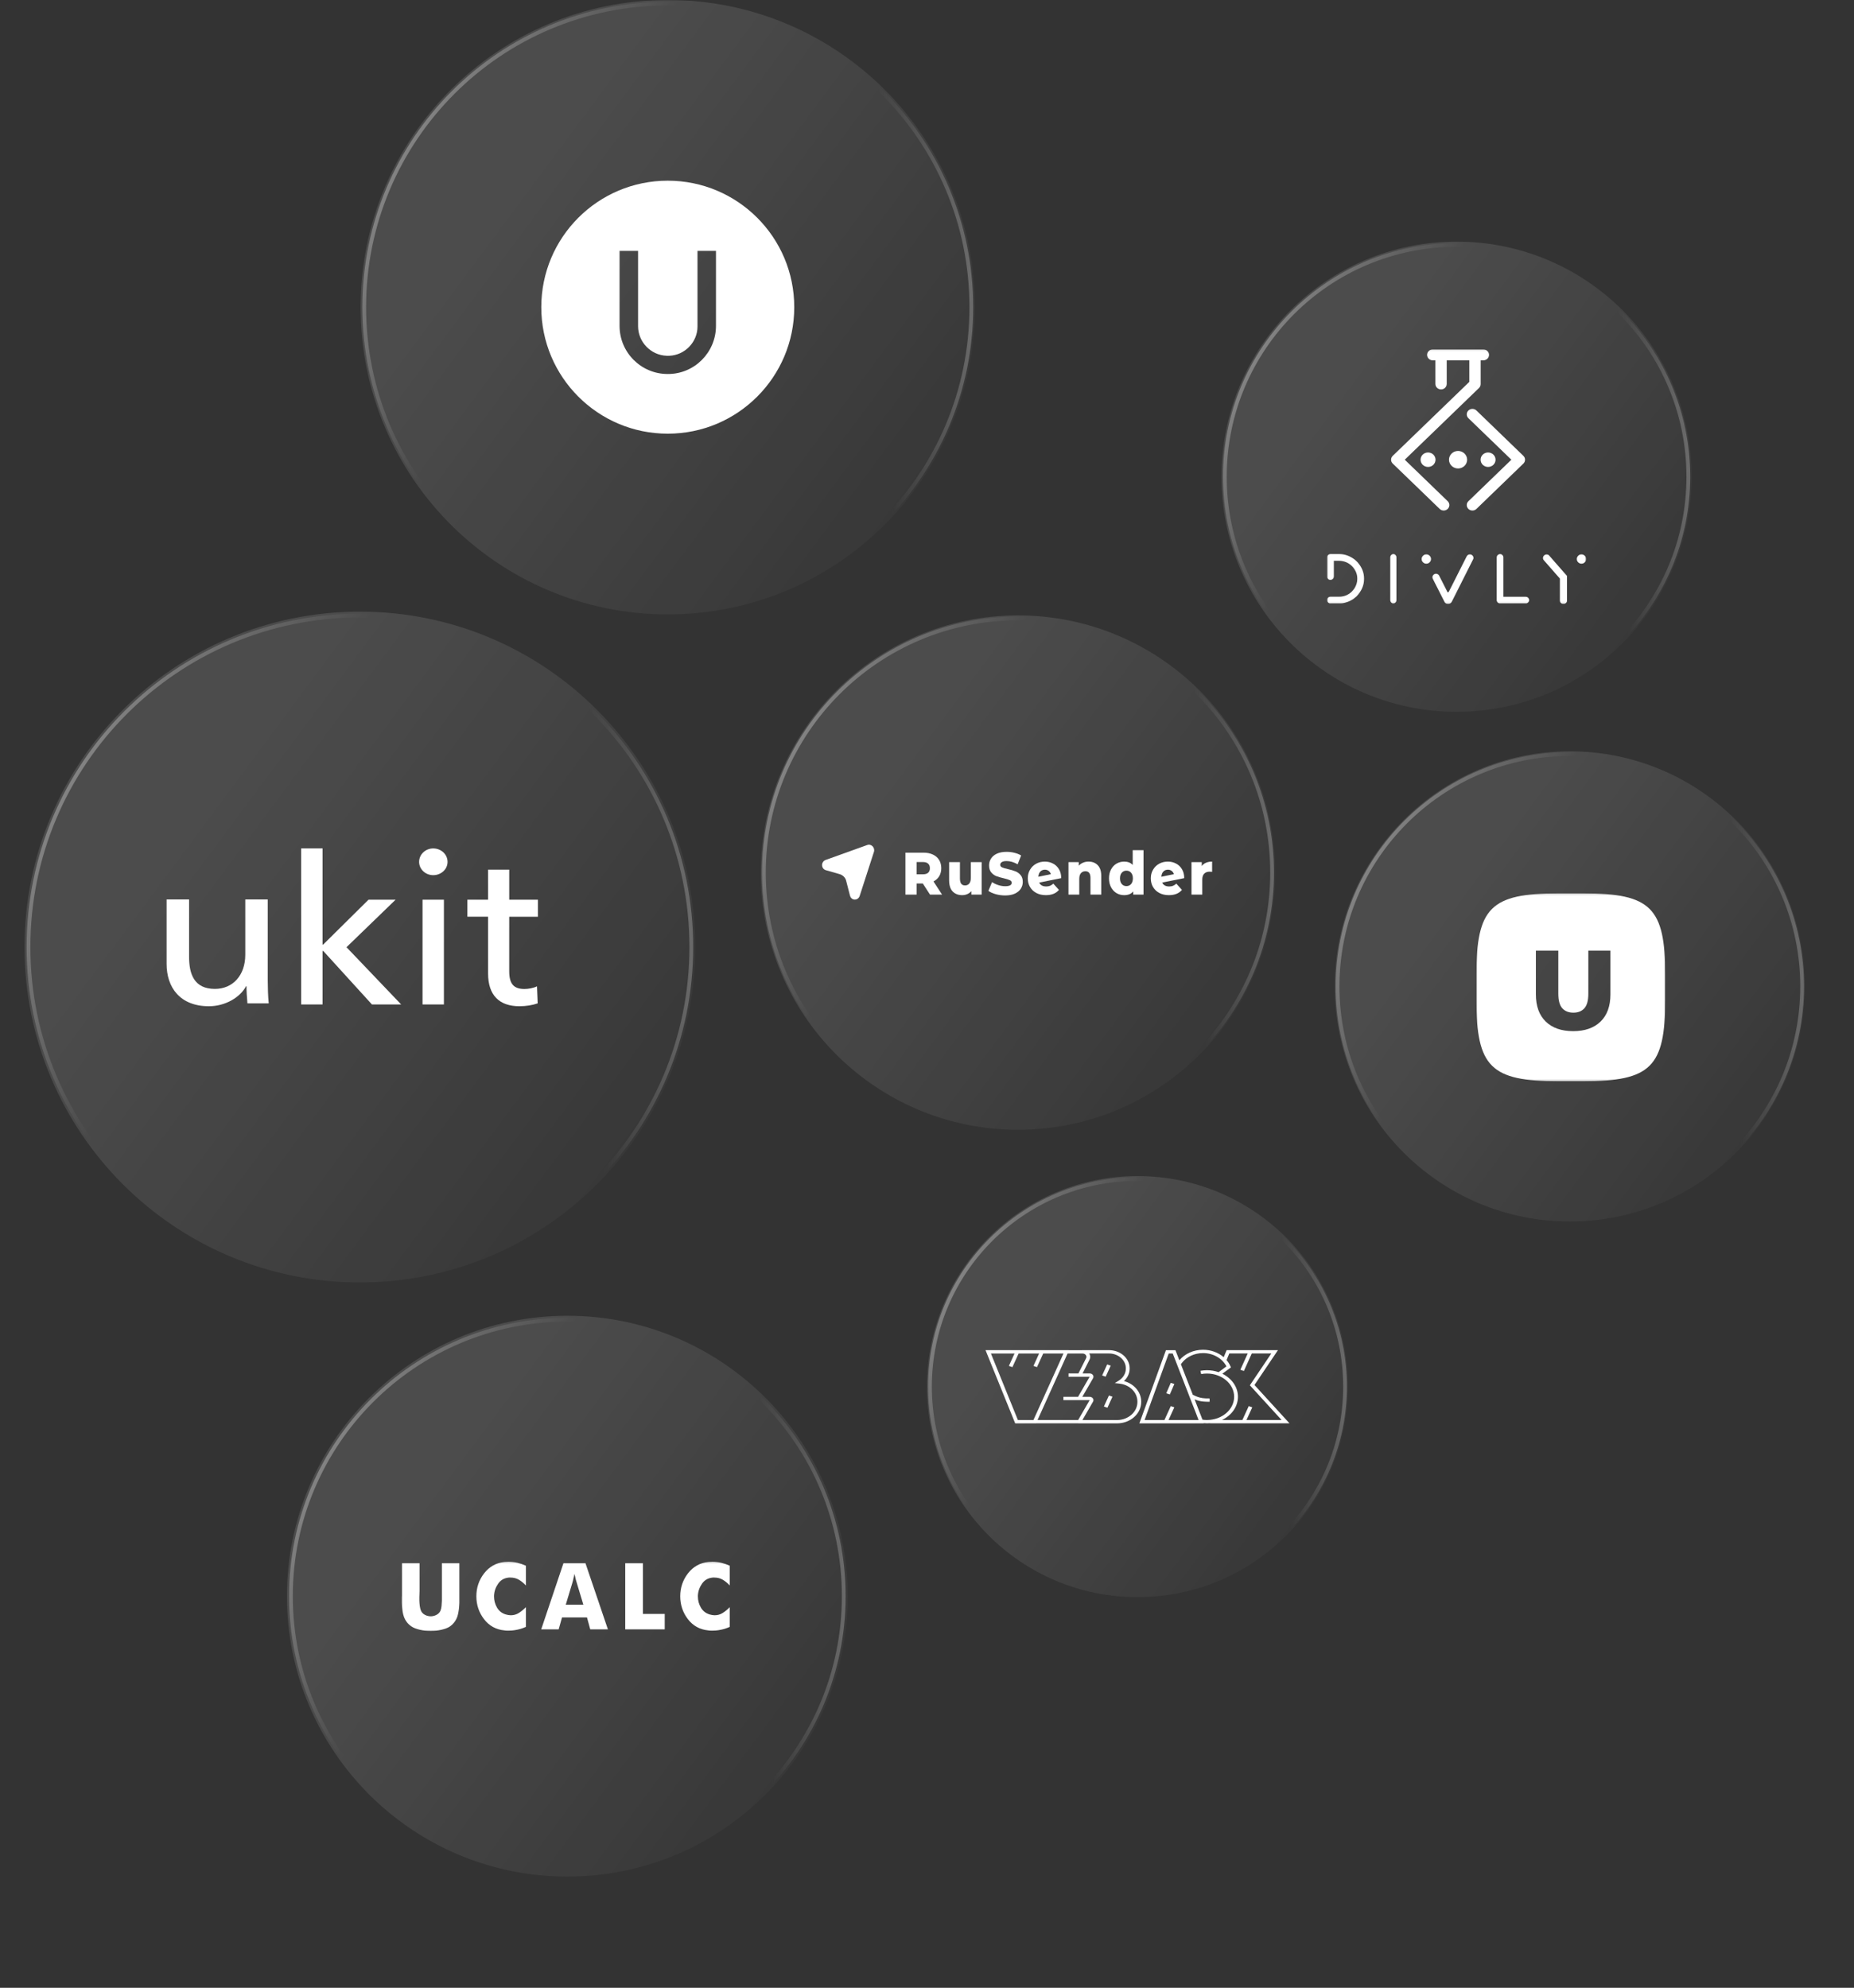 <svg width="982" height="1053" viewBox="0 0 982 1053" fill="none" xmlns="http://www.w3.org/2000/svg">
<rect x="0" y="0" width="982" height="1053" fill="#333333" stroke="none"/>
<g clip-path="url(#clip0_13_131)">
<mask id="mask0_13_131" style="mask-type:luminance" maskUnits="userSpaceOnUse" x="0" y="0" width="982" height="1053">
<path d="M982 0H0V1053H982V0Z" fill="white"/>
</mask>
<g mask="url(#mask0_13_131)">
<path d="M516.396 162.726C516.396 72.847 443.554 -0.014 353.698 -0.014C263.842 -0.014 191 72.847 191 162.726C191 252.605 263.842 325.466 353.698 325.466C443.554 325.466 516.396 252.605 516.396 162.726Z" fill="url(#paint0_linear_13_131)" fill-opacity="0.6"/>
<path d="M514.482 162.727C514.482 73.906 442.496 1.902 353.698 1.902C264.899 1.902 192.914 73.906 192.914 162.727C192.914 251.549 264.899 323.552 353.698 323.552C442.496 323.552 514.482 251.549 514.482 162.727Z" stroke="url(#paint1_linear_13_131)" stroke-opacity="0.6" stroke-width="2"/>
<path d="M514.482 162.727C514.482 73.906 442.496 1.902 353.698 1.902C264.899 1.902 192.914 73.906 192.914 162.727C192.914 251.549 264.899 323.552 353.698 323.552C442.496 323.552 514.482 251.549 514.482 162.727Z" stroke="url(#paint2_linear_13_131)" stroke-width="2"/>
<path fill-rule="evenodd" clip-rule="evenodd" d="M420.69 162.725C420.69 199.734 390.696 229.736 353.696 229.736C316.697 229.736 286.703 199.734 286.703 162.725C286.703 125.716 316.697 95.715 353.696 95.715C390.696 95.715 420.69 125.716 420.69 162.725ZM369.444 172.938V132.902H379.229V172.576C379.229 186.682 367.853 198.116 353.823 198.116H353.696C339.595 198.147 328.162 186.738 328.162 172.633V132.902H337.968V172.804C337.968 181.167 344.742 188.174 353.099 188.457C353.099 188.457 353.742 188.48 353.823 188.48C353.873 188.48 354.447 188.459 354.447 188.459C362.729 188.176 369.444 181.226 369.444 172.938Z" fill="white"/>
<path d="M368.258 501.674C368.258 403.548 288.731 324 190.629 324C92.527 324 13 403.548 13 501.674C13 599.801 92.527 679.349 190.629 679.349C288.731 679.349 368.258 599.801 368.258 501.674Z" fill="url(#paint3_linear_13_131)" fill-opacity="0.6"/>
<path d="M366.164 501.676C366.164 404.703 287.573 326.092 190.625 326.092C93.677 326.092 15.086 404.703 15.086 501.676C15.086 598.648 93.677 677.26 190.625 677.26C287.573 677.26 366.164 598.648 366.164 501.676Z" stroke="url(#paint4_linear_13_131)" stroke-opacity="0.6" stroke-width="2"/>
<path d="M366.164 501.676C366.164 404.703 287.573 326.092 190.625 326.092C93.677 326.092 15.086 404.703 15.086 501.676C15.086 598.648 93.677 677.26 190.625 677.26C287.573 677.26 366.164 598.648 366.164 501.676Z" stroke="url(#paint5_linear_13_131)" stroke-width="2"/>
<path fill-rule="evenodd" clip-rule="evenodd" d="M171.208 500.339H170.849V500.337V449.418H159.523V532.078H170.849V503.74H171.208L196.998 532.078H212.476L183.528 501.761L209.535 476.594H195.186L171.208 500.339ZM229.457 463.601C225.359 463.601 221.988 460.438 221.988 456.575C221.988 452.595 225.363 449.435 229.457 449.435C233.555 449.435 237.051 452.48 237.051 456.575C237.051 460.557 233.555 463.601 229.457 463.601ZM269.722 485.62H284.906L284.908 485.609V476.598H269.724V460.674H258.521V476.598H247.556V485.609H258.521V515.693C258.521 527.175 264.424 533.029 275.147 533.029C278.639 533.029 282.135 532.442 284.787 531.508L284.425 522.492C282.494 523.429 279.843 523.899 277.797 523.899C272.131 523.899 269.722 521.207 269.722 514.535V485.62ZM223.8 532.08H235.124V476.594H223.8V532.08Z" fill="white"/>
<path d="M131.055 531.521C130.8 528.732 130.549 524.786 130.549 522.463H130.295C127.253 528.268 119.401 533.03 110.663 533.03C95.21 533.03 88.242 522.925 88.242 510.616V476.469H100.15V506.897C100.15 515.954 102.811 523.853 113.828 523.853C123.33 523.853 129.917 516.655 129.917 505.737V476.469H141.821V519.673C141.821 522.576 141.948 527.919 142.33 531.519H131.055" fill="white"/>
<path d="M449 845.538C449 763.503 382.514 697 300.5 697C218.486 697 152 763.503 152 845.538C152 927.573 218.486 994.076 300.5 994.076C382.514 994.076 449 927.573 449 845.538Z" fill="url(#paint6_linear_13_131)" fill-opacity="0.6"/>
<path d="M446.903 845.54C446.903 764.66 381.354 699.094 300.494 699.094C219.635 699.094 154.086 764.66 154.086 845.54C154.086 926.42 219.635 991.986 300.494 991.986C381.354 991.986 446.903 926.42 446.903 845.54Z" stroke="url(#paint7_linear_13_131)" stroke-opacity="0.6" stroke-width="2"/>
<path d="M446.903 845.54C446.903 764.66 381.354 699.094 300.494 699.094C219.635 699.094 154.086 764.66 154.086 845.54C154.086 926.42 219.635 991.986 300.494 991.986C381.354 991.986 446.903 926.42 446.903 845.54Z" stroke="url(#paint8_linear_13_131)" stroke-width="2"/>
<mask id="mask1_13_131" style="mask-type:luminance" maskUnits="userSpaceOnUse" x="212" y="827" width="176" height="38">
<path d="M387.25 827.219H212.453V864.759H387.25V827.219Z" fill="white"/>
</mask>
<g mask="url(#mask1_13_131)">
<path d="M212.858 828.087H222.217V842.718C222.217 842.975 222.208 843.259 222.19 843.57C222.172 843.882 222.163 844.221 222.163 844.588C222.163 844.808 222.154 845.028 222.136 845.248C222.118 845.468 222.109 845.706 222.109 845.963V847.943C222.145 848.933 222.226 849.887 222.351 850.804C222.477 851.72 222.683 852.527 222.97 853.224C223.364 854.14 224.045 854.865 225.014 855.396C225.982 855.928 227.022 856.194 228.133 856.194H228.348C229.388 856.157 230.374 855.882 231.306 855.369C232.239 854.855 232.902 854.14 233.296 853.224C233.583 852.527 233.771 851.72 233.861 850.804C233.951 849.887 234.013 848.933 234.049 847.943V828.087H243.3V849.071C243.3 849.419 243.282 849.758 243.246 850.088C243.175 851.849 242.942 853.572 242.547 855.259C242.153 856.946 241.418 858.431 240.342 859.714C239.195 861.108 237.796 862.089 236.147 862.657C234.497 863.225 232.794 863.601 231.037 863.784C230.535 863.821 230.042 863.849 229.558 863.867C229.074 863.885 228.599 863.894 228.133 863.894C227.631 863.894 227.129 863.885 226.627 863.867C226.125 863.849 225.623 863.821 225.121 863.784C223.364 863.601 221.67 863.216 220.039 862.629C218.407 862.043 217 861.071 215.817 859.714C214.741 858.431 213.997 856.946 213.585 855.259C213.172 853.572 212.93 851.849 212.858 850.088C212.823 849.758 212.805 849.419 212.805 849.071V845.963C212.805 845.78 212.823 845.596 212.858 845.413V828.087ZM278.558 829.407V839.858C277.375 838.611 276.138 837.603 274.847 836.832C273.556 836.062 272.068 835.677 270.383 835.677H269.576C267.102 835.897 265.193 836.979 263.848 838.923C262.504 840.866 261.778 842.975 261.67 845.248V845.743C261.67 847.797 262.19 849.731 263.23 851.546C264.27 853.361 265.812 854.58 267.855 855.204C268.357 855.351 268.832 855.461 269.281 855.534C269.729 855.607 270.15 855.644 270.545 855.644C272.122 855.644 273.556 855.231 274.847 854.406C276.138 853.581 277.375 852.564 278.558 851.354V861.804C278.056 862.024 277.563 862.226 277.079 862.409C276.595 862.593 276.102 862.758 275.6 862.904C274.632 863.161 273.655 863.372 272.669 863.537C271.683 863.702 270.688 863.784 269.684 863.784H268.447C268.232 863.784 268.026 863.775 267.828 863.757C267.631 863.739 267.425 863.711 267.21 863.674C262.692 863.234 259.08 861.245 256.373 857.707C253.665 854.168 252.312 850.125 252.312 845.578C252.312 841.068 253.665 837.043 256.373 833.505C259.08 829.966 262.692 827.922 267.21 827.372C267.389 827.372 267.569 827.363 267.748 827.344C267.927 827.326 268.106 827.317 268.286 827.317C268.429 827.317 268.59 827.308 268.77 827.289C268.949 827.271 269.128 827.262 269.308 827.262C270.885 827.262 272.454 827.454 274.014 827.839C275.573 828.224 277.088 828.747 278.558 829.407ZM286.656 863.124L298.434 828.087H310.105L321.992 863.124H312.633L310.912 856.799H297.681L295.907 863.124H286.656ZM303.167 838.428L299.671 850.033H308.976L305.48 838.428C305.301 837.878 305.13 837.3 304.969 836.695C304.808 836.09 304.673 835.494 304.566 834.907C304.494 834.687 304.44 834.476 304.404 834.275C304.369 834.073 304.333 833.881 304.297 833.697C304.261 833.881 304.216 834.073 304.162 834.275C304.109 834.476 304.064 834.687 304.028 834.907C303.992 834.981 303.974 835.045 303.974 835.1C303.974 835.155 303.956 835.219 303.92 835.292C303.813 835.842 303.696 836.374 303.571 836.887C303.445 837.401 303.311 837.914 303.167 838.428ZM331.165 863.124V828.087H340.523V854.929H352.087V863.124H331.165ZM386.538 829.407V839.858C385.355 838.611 384.118 837.603 382.827 836.832C381.536 836.062 380.048 835.677 378.363 835.677H377.556C375.082 835.897 373.173 836.979 371.828 838.923C370.484 840.866 369.758 842.975 369.65 845.248V845.743C369.65 847.797 370.17 849.731 371.21 851.546C372.25 853.361 373.791 854.58 375.835 855.204C376.337 855.351 376.812 855.461 377.261 855.534C377.709 855.607 378.13 855.644 378.524 855.644C380.102 855.644 381.536 855.231 382.827 854.406C384.118 853.581 385.355 852.564 386.538 851.354V861.804C386.036 862.024 385.543 862.226 385.059 862.409C384.575 862.593 384.082 862.758 383.58 862.904C382.612 863.161 381.635 863.372 380.649 863.537C379.663 863.702 378.668 863.784 377.664 863.784H376.427C376.212 863.784 376.006 863.775 375.808 863.757C375.611 863.739 375.405 863.711 375.19 863.674C370.672 863.234 367.06 861.245 364.352 857.707C361.645 854.168 360.292 850.125 360.292 845.578C360.292 841.068 361.645 837.043 364.352 833.505C367.06 829.966 370.672 827.922 375.19 827.372C375.369 827.372 375.548 827.363 375.728 827.344C375.907 827.326 376.086 827.317 376.266 827.317C376.409 827.317 376.57 827.308 376.75 827.289C376.929 827.271 377.108 827.262 377.287 827.262C378.865 827.262 380.434 827.454 381.993 827.839C383.553 828.224 385.068 828.747 386.538 829.407Z" fill="white"/>
</g>
<path d="M714 734.529C714 672.933 664.08 623 602.5 623C540.92 623 491 672.933 491 734.529C491 796.124 540.92 846.057 602.5 846.057C664.08 846.057 714 796.124 714 734.529Z" fill="url(#paint9_linear_13_131)" fill-opacity="0.6"/>
<path d="M712.429 734.528C712.429 673.8 663.212 624.57 602.5 624.57C541.787 624.57 492.57 673.8 492.57 734.528C492.57 795.256 541.787 844.486 602.5 844.486C663.212 844.486 712.429 795.256 712.429 734.528Z" stroke="url(#paint10_linear_13_131)" stroke-opacity="0.6" stroke-width="2"/>
<path d="M712.429 734.528C712.429 673.8 663.212 624.57 602.5 624.57C541.787 624.57 492.57 673.8 492.57 734.528C492.57 795.256 541.787 844.486 602.5 844.486C663.212 844.486 712.429 795.256 712.429 734.528Z" stroke="url(#paint11_linear_13_131)" stroke-width="2"/>
<path d="M896 252.532C896 183.755 840.259 128 771.5 128C702.741 128 647 183.755 647 252.532C647 321.309 702.741 377.064 771.5 377.064C840.259 377.064 896 321.309 896 252.532Z" fill="url(#paint12_linear_13_131)" fill-opacity="0.6"/>
<path d="M894.251 252.532C894.251 184.723 839.295 129.754 771.504 129.754C703.713 129.754 648.758 184.723 648.758 252.532C648.758 320.34 703.713 375.31 771.504 375.31C839.295 375.31 894.251 320.34 894.251 252.532Z" stroke="url(#paint13_linear_13_131)" stroke-opacity="0.6" stroke-width="2"/>
<path d="M894.251 252.532C894.251 184.723 839.295 129.754 771.504 129.754C703.713 129.754 648.758 184.723 648.758 252.532C648.758 320.34 703.713 375.31 771.504 375.31C839.295 375.31 894.251 320.34 894.251 252.532Z" stroke="url(#paint14_linear_13_131)" stroke-width="2"/>
<mask id="mask2_13_131" style="mask-type:luminance" maskUnits="userSpaceOnUse" x="702" y="185" width="139" height="135">
<path d="M840.129 185.088H702.875V319.912H840.129V185.088Z" fill="white"/>
</mask>
<g mask="url(#mask2_13_131)">
<path d="M785.683 185.088C787.339 185.088 788.683 186.386 788.683 187.985C788.683 189.588 787.34 190.885 785.683 190.885H784.256V203.474C784.256 204.245 783.941 204.981 783.376 205.525L744.055 243.52L766.793 265.495C767.966 266.626 767.966 268.46 766.793 269.592C766.21 270.158 765.442 270.441 764.675 270.441C763.907 270.441 763.139 270.158 762.553 269.592L737.692 245.571C736.519 244.44 736.519 242.604 737.692 241.472L778.256 202.275V190.886H766.28V203.386C766.28 204.986 764.938 206.283 763.281 206.283C761.624 206.283 760.282 204.986 760.282 203.386V190.886H758.889C757.231 190.886 755.887 189.588 755.887 187.986C755.887 186.387 757.23 185.089 758.889 185.089H785.683V185.088ZM806.88 241.471C808.05 242.603 808.05 244.439 806.88 245.57L782.017 269.592C781.43 270.158 780.662 270.441 779.896 270.441C779.129 270.441 778.36 270.158 777.775 269.592C776.603 268.46 776.603 266.626 777.775 265.495L800.515 243.521L777.775 221.548C776.603 220.416 776.603 218.583 777.775 217.45C778.946 216.316 780.844 216.316 782.017 217.45L806.88 241.471ZM752.425 243.52C752.425 241.405 754.2 239.691 756.388 239.691C758.579 239.691 760.353 241.405 760.353 243.52C760.353 245.634 758.579 247.349 756.388 247.349C754.2 247.35 752.425 245.634 752.425 243.52ZM792.144 243.52C792.144 245.634 790.371 247.349 788.183 247.349C785.991 247.349 784.218 245.634 784.218 243.52C784.218 241.405 785.991 239.691 788.183 239.691C790.371 239.691 792.144 241.405 792.144 243.52ZM772.286 238.878C774.939 238.878 777.09 240.957 777.09 243.52C777.09 246.082 774.939 248.162 772.286 248.162C769.63 248.162 767.481 246.082 767.481 243.52C767.481 240.957 769.63 238.878 772.286 238.878Z" fill="white"/>
<path d="M704.273 319.605C704.188 319.605 703.938 319.563 703.448 319.175C703.062 318.796 702.876 318.366 702.876 317.86C702.876 317.155 703.21 316.645 703.928 316.256C704.181 316.151 704.459 316.098 704.755 316.098H709.274C711.808 316.098 714.023 315.233 715.86 313.527L715.879 313.509C716.641 312.722 717.171 312.072 717.501 311.522C718.43 309.953 718.902 308.375 718.902 306.826V306.351C718.902 304.314 718.153 302.353 716.676 300.524C714.71 298.223 712.136 297.063 709.017 297.063H706.487V305.259C706.487 306.211 706.063 306.806 705.154 307.13C704.976 307.163 704.825 307.179 704.706 307.179C703.938 307.179 703.408 306.841 703.022 306.115C702.923 305.872 702.875 305.617 702.875 305.338V295.318C702.875 294.528 703.244 293.99 704.036 293.628C704.24 293.548 704.427 293.508 704.594 293.508H709.483C712.192 293.508 714.849 294.445 717.379 296.294C717.75 296.574 718.306 297.087 719.024 297.815C721.32 300.413 722.484 303.289 722.484 306.365V306.793C722.484 310.063 721.158 313.121 718.543 315.883C717.475 316.845 716.618 317.486 715.995 317.787L715.964 317.802L715.935 317.821C715.6 318.045 714.98 318.353 714.088 318.738C712.516 319.314 711.23 319.606 710.267 319.606L704.273 319.605Z" fill="white"/>
<path d="M737.642 319.606C737.519 319.606 737.242 319.53 736.756 319.025C736.5 318.675 736.375 318.277 736.375 317.811V295.319C736.375 294.527 736.711 293.982 737.431 293.605C737.624 293.541 737.794 293.508 737.935 293.508H738.086C738.634 293.508 739.086 293.817 739.465 294.453C739.584 294.734 739.642 294.999 739.642 295.239V317.875C739.642 318.629 739.318 319.155 738.623 319.528C738.449 319.593 738.382 319.604 738.37 319.606H737.642Z" fill="white"/>
<path d="M794.136 319.605C793.973 319.605 793.766 319.516 793.538 319.347L793.523 319.335C793.422 319.267 793.324 319.193 793.23 319.116C793.15 319.018 793.082 318.917 793.02 318.817C792.838 318.528 792.75 318.258 792.75 317.985V295.381C792.75 294.475 793.17 293.898 794.074 293.566C794.237 293.526 794.392 293.508 794.548 293.508C795.253 293.508 795.759 293.843 796.14 294.561C796.236 294.783 796.285 294.979 796.285 295.143V316.115H807.948C808.911 316.115 809.516 316.518 809.849 317.381C809.889 317.555 809.908 317.693 809.908 317.796V318.002C809.908 318.56 809.602 319.035 808.971 319.456C808.656 319.591 808.546 319.604 808.533 319.605H794.136Z" fill="white"/>
<path d="M766.605 319.911C766.578 319.911 766.5 319.906 766.345 319.847L766.325 319.84C765.84 319.684 765.469 319.404 765.184 318.985C765.058 318.772 763.943 316.603 759.39 307.561L759.377 307.537C758.805 306.544 758.719 306.108 758.719 305.935V305.664C758.719 305.478 758.78 305.247 758.904 304.981C759.326 304.268 759.883 303.922 760.606 303.922C761.219 303.922 761.729 304.195 762.167 304.753C762.288 304.979 763.054 306.476 766.549 313.377L766.799 313.869L767.263 313.567C767.389 313.484 767.389 313.484 769.775 308.744C771.416 305.485 773.896 300.558 776.823 294.775C777.234 294.028 777.774 293.674 778.519 293.674H778.633C778.836 293.674 779.077 293.728 779.348 293.833C780.083 294.251 780.44 294.8 780.44 295.51C780.44 295.65 780.422 295.823 780.388 296.026C780.34 296.14 780.118 296.611 779.139 298.517C775.072 306.573 771.867 312.967 770.499 315.698C770.112 316.473 769.832 317.029 769.732 317.228L769.723 317.234L769.677 317.334C769.137 318.517 768.786 319.052 768.582 319.295C768.149 319.676 767.754 319.883 767.406 319.912L766.605 319.911Z" fill="white"/>
<path d="M755.408 298.595C755.059 298.595 754.722 298.516 754.381 298.355C753.441 297.826 752.984 297.099 752.984 296.134V296.071C752.984 295.695 753.093 295.31 753.318 294.892C753.877 294.072 754.554 293.674 755.387 293.674H755.535C756.167 293.674 756.734 293.922 757.269 294.434C757.734 294.932 757.959 295.489 757.959 296.134V296.176C757.959 296.504 757.877 296.86 757.715 297.236C757.141 298.15 756.421 298.596 755.515 298.596H755.408V298.595Z" fill="white"/>
<path d="M827.683 319.911C827.54 319.911 827.219 319.835 826.661 319.327C826.365 318.978 826.223 318.578 826.223 318.107V306.492L817.713 296.776C817.189 296.176 817.119 295.51 817.495 294.682C817.618 294.492 817.743 294.339 817.868 294.229L818.001 294.116C818.325 293.834 818.698 293.697 819.14 293.697C819.352 293.697 819.584 293.729 819.827 293.793C820.117 293.916 820.345 294.07 820.506 294.253L825.36 299.798L829.992 305.088V318.171C829.992 318.927 829.617 319.457 828.813 319.834C828.612 319.899 828.54 319.91 828.524 319.911H827.683Z" fill="white"/>
<path d="M837.591 298.595C837.246 298.595 836.902 298.514 836.57 298.355C835.635 297.827 835.18 297.099 835.18 296.134V296.071C835.18 295.695 835.288 295.31 835.513 294.892C836.069 294.072 836.742 293.674 837.57 293.674H837.718C838.345 293.674 838.91 293.922 839.442 294.434C839.903 294.931 840.126 295.488 840.126 296.134V296.176C840.126 296.51 840.046 296.866 839.885 297.235C839.315 298.15 838.599 298.596 837.698 298.596H837.591V298.595Z" fill="white"/>
</g>
<path d="M675.396 462.233C675.396 386.994 614.418 326 539.198 326C463.978 326 403 386.994 403 462.233C403 537.472 463.978 598.466 539.198 598.466C614.418 598.466 675.396 537.472 675.396 462.233Z" fill="url(#paint15_linear_13_131)" fill-opacity="0.6"/>
<path d="M673.793 462.234C673.793 387.879 613.532 327.604 539.197 327.604C464.862 327.604 404.602 387.879 404.602 462.234C404.602 536.588 464.862 596.864 539.197 596.864C613.532 596.864 673.793 536.588 673.793 462.234Z" stroke="url(#paint16_linear_13_131)" stroke-opacity="0.6" stroke-width="2"/>
<path d="M673.793 462.234C673.793 387.879 613.532 327.604 539.197 327.604C464.862 327.604 404.602 387.879 404.602 462.234C404.602 536.588 464.862 596.864 539.197 596.864C613.532 596.864 673.793 536.588 673.793 462.234Z" stroke="url(#paint17_linear_13_131)" stroke-width="2"/>
<path fill-rule="evenodd" clip-rule="evenodd" d="M640.702 742.55V742.198L640.661 740.786C639.234 740.804 638.087 740.768 637.061 740.628C635.25 740.38 633.802 739.87 631.891 738.883L631.835 738.966L625.505 722.735L625.484 722.682L625.483 722.681L625.624 722.489V722.488C625.718 722.359 625.813 722.23 625.904 722.101C628.419 718.753 632.664 716.762 637.23 716.762C642.581 716.762 647.449 719.582 649.602 723.81L645.438 726.876C643.524 726.207 641.455 725.837 639.282 725.837C638.115 725.837 636.949 725.943 635.822 726.154L636.223 727.881C637.228 727.687 638.256 727.599 639.282 727.599C647.227 727.599 653.685 733.114 653.685 739.898C653.685 746.682 647.227 752.215 639.282 752.215C638.577 752.215 637.974 752.181 637.371 752.091L637.337 752.087C637.189 752.072 637.041 752.055 636.912 752.022L636.911 752.019L636.83 751.827L636.77 751.686L636.106 749.96L634.697 746.347L632.728 741.272L632.726 741.266C633.952 741.794 635.093 742.11 636.357 742.303C636.963 742.407 637.604 742.46 638.31 742.495L638.374 742.5C638.595 742.516 638.812 742.532 639.033 742.532C639.355 742.55 639.696 742.55 640.061 742.55H640.702ZM637.635 753.888L637.674 753.995H603.478L617.559 715.229H622.588L623.916 718.647L624.66 720.584C627.596 717.079 632.224 715 637.23 715C641.395 715 645.304 716.483 648.157 718.953L649.7 715.211H676.884L664.449 733.675L683 753.977H640.894V753.91C640.364 753.954 639.827 753.977 639.284 753.977C638.681 753.977 638.156 753.941 637.635 753.888ZM651.19 722.647C650.76 721.876 650.25 721.148 649.67 720.472L651.113 716.973H660.866L656.977 725.598L658.848 726.245L663.028 716.973H673.362L662.012 733.826L678.812 752.215H660.214L663.281 745.498L661.414 744.844L658.049 752.215H647.233C652.278 749.812 655.698 745.195 655.698 739.898C655.698 734.683 652.36 730.136 647.429 727.705L651.412 724.78L651.994 724.339C651.914 724.128 651.19 722.647 651.19 722.647ZM634.858 752.233H618.926L622.002 745.497L620.135 744.844L616.762 752.233H606.234L619.027 716.991H621.162L622.467 720.356L623.311 722.504L623.309 722.507L623.773 723.705L623.775 723.706L624.318 725.096L629.488 738.4L630.152 740.145L633.612 749.006L634.416 751.12L634.577 751.543L634.578 751.545L634.858 752.233ZM621.212 734.973L622.014 733.14L620.244 732.561L620.125 732.525L617.729 738.058L619.623 738.673L621.212 734.992V734.973ZM552.553 716.984L551.671 718.92L549.255 724.207L547.648 723.645L547.387 723.555L547.648 722.993L550.381 716.984H539.536L536.239 724.211L534.371 723.557L537.37 716.984H524.857L539.139 752.226H547.387V752.206L562.232 719.344V719.345L563.298 716.984H552.553ZM549.554 752.215L549.558 752.206H549.559L562.232 724.136V724.135L565.441 717.001H573.431C574.542 717.001 575.443 717.791 575.443 718.764C575.443 719.009 575.385 719.252 575.271 719.476L571.201 727.546H565.961V729.308H577.149L571.012 739.935H563.258V741.697H577.149L571.075 752.215H549.554ZM548.758 753.977L548.754 753.986H537.711L522 715.22V715.218H566.094L566.088 715.239H573.078V715.211H587.381C593.43 715.211 598.335 719.508 598.335 724.806V725C598.335 727.502 597.225 729.838 595.316 731.591C600.644 733.001 604.457 737.356 604.457 742.436V742.667C604.457 748.925 598.709 754 591.613 754H571.157V753.977H548.758ZM573.317 752.238L578.945 742.493C579.087 742.245 579.161 741.973 579.161 741.697C579.161 740.724 578.261 739.935 577.149 739.935H573.267L578.945 730.103C579.087 729.857 579.161 729.584 579.161 729.308C579.161 728.335 578.261 727.546 577.149 727.546H573.4L577.111 720.188C577.337 719.739 577.454 719.254 577.454 718.764C577.454 718.111 577.252 717.498 576.897 716.973H587.381C592.319 716.973 596.323 720.48 596.323 724.806V725C596.323 727.555 594.905 729.896 592.558 731.364L590.477 732.666L593.013 732.956C598.38 733.567 602.446 737.612 602.446 742.436V742.667C602.446 747.955 597.594 752.238 591.613 752.238H573.317ZM588.306 723.42L586.438 722.766L583.772 728.609L585.64 729.264L588.306 723.42ZM589.237 739.872L587.369 739.217L584.703 745.06L586.571 745.715L589.237 739.872Z" fill="white"/>
<path d="M956 522.532C956 453.755 900.259 398 831.5 398C762.741 398 707 453.755 707 522.532C707 591.309 762.741 647.064 831.5 647.064C900.259 647.064 956 591.309 956 522.532Z" fill="url(#paint18_linear_13_131)" fill-opacity="0.6"/>
<path d="M954.532 522.532C954.532 454.564 899.447 399.465 831.496 399.465C763.546 399.465 708.461 454.564 708.461 522.532C708.461 590.5 763.546 645.598 831.496 645.598C899.447 645.598 954.532 590.5 954.532 522.532Z" stroke="url(#paint19_linear_13_131)" stroke-opacity="0.6" stroke-width="2"/>
<path d="M954.532 522.532C954.532 454.564 899.447 399.465 831.496 399.465C763.546 399.465 708.461 454.564 708.461 522.532C708.461 590.5 763.546 645.598 831.496 645.598C899.447 645.598 954.532 590.5 954.532 522.532Z" stroke="url(#paint20_linear_13_131)" stroke-width="2"/>
<mask id="mask3_13_131" style="mask-type:luminance" maskUnits="userSpaceOnUse" x="782" y="473" width="100" height="100">
<path d="M882 473.244H782V572.756H882V473.244Z" fill="white"/>
</mask>
<g mask="url(#mask3_13_131)">
<path d="M838.72 473.244C874.361 473.244 882 480.846 882 516.312V529.688C882 565.154 874.361 572.756 838.72 572.756H825.28C789.639 572.756 782 565.154 782 529.688V516.312C782 480.846 789.639 473.244 825.28 473.244H838.72ZM813.506 503.595V526.762C813.506 532.971 815.246 537.768 818.726 541.151C822.206 544.535 827.046 546.227 833.246 546.227C839.446 546.226 844.286 544.535 847.766 541.151C851.246 537.768 852.985 532.971 852.985 526.762V503.595H841.286V526.403C841.286 529.986 840.586 532.553 839.186 534.105C837.786 535.658 835.846 536.434 833.366 536.435C830.886 536.435 828.925 535.658 827.485 534.105C826.086 532.553 825.386 529.986 825.386 526.403V503.595H813.506Z" fill="white"/>
</g>
<mask id="mask4_13_131" style="mask-type:luminance" maskUnits="userSpaceOnUse" x="434" y="446" width="31" height="32">
<path d="M464.28 446.131H434.172V477.869H464.28V446.131Z" fill="white"/>
</mask>
<g mask="url(#mask4_13_131)">
<path d="M455.35 474.579L462.873 451.315C463.626 449.068 461.494 446.821 459.363 447.614L437.294 455.545C434.787 456.47 434.787 460.172 437.42 460.965L444.818 463.079C446.448 463.608 447.827 464.93 448.203 466.648L450.209 474.447C450.962 477.223 454.472 477.223 455.35 474.579Z" fill="white"/>
</g>
<path d="M488.774 468H485.523V473.904H479.562V451.687H489.196C491.103 451.687 492.759 452.025 494.164 452.702C495.569 453.358 496.653 454.31 497.415 455.559C498.178 456.786 498.559 458.235 498.559 459.907C498.559 461.515 498.198 462.922 497.476 464.128C496.773 465.313 495.759 466.244 494.435 466.921L498.981 473.904H492.598L488.774 468ZM492.538 459.907C492.538 458.87 492.227 458.066 491.605 457.495C490.982 456.923 490.059 456.638 488.835 456.638H485.523V463.144H488.835C490.059 463.144 490.982 462.869 491.605 462.319C492.227 461.748 492.538 460.944 492.538 459.907Z" fill="white"/>
<path d="M519.945 456.7V473.902H514.495V472.062C513.893 472.76 513.17 473.289 512.327 473.648C511.484 474.008 510.591 474.188 509.648 474.188C507.54 474.188 505.854 473.532 504.59 472.22C503.345 470.908 502.723 468.941 502.723 466.317V456.7H508.443V465.333C508.443 466.624 508.674 467.565 509.136 468.158C509.597 468.75 510.27 469.046 511.153 469.046C512.056 469.046 512.789 468.718 513.351 468.062C513.933 467.385 514.224 466.359 514.224 464.984V456.7H519.945Z" fill="white"/>
<path d="M532.392 474.347C530.686 474.347 529.03 474.125 527.424 473.68C525.818 473.236 524.514 472.643 523.51 471.903L525.467 467.269C526.41 467.925 527.504 468.454 528.749 468.856C529.993 469.258 531.217 469.459 532.422 469.459C534.71 469.459 535.854 468.856 535.854 467.65C535.854 467.015 535.523 466.55 534.861 466.253C534.218 465.936 533.175 465.608 531.729 465.269C530.144 464.91 528.819 464.529 527.755 464.127C526.692 463.704 525.778 463.037 525.015 462.127C524.253 461.218 523.871 459.99 523.871 458.446C523.871 457.091 524.223 455.875 524.925 454.796C525.628 453.695 526.671 452.828 528.056 452.193C529.461 451.558 531.178 451.241 533.204 451.241C534.59 451.241 535.955 451.41 537.3 451.749C538.644 452.066 539.829 452.542 540.852 453.177L539.015 457.843C537.009 456.7 535.062 456.129 533.175 456.129C531.99 456.129 531.127 456.319 530.585 456.7C530.043 457.06 529.772 457.536 529.772 458.128C529.772 458.721 530.094 459.165 530.736 459.461C531.378 459.758 532.412 460.064 533.836 460.382C535.442 460.741 536.767 461.133 537.811 461.556C538.875 461.958 539.788 462.614 540.551 463.524C541.334 464.412 541.725 465.629 541.725 467.174C541.725 468.507 541.374 469.713 540.672 470.792C539.969 471.871 538.915 472.739 537.51 473.395C536.105 474.029 534.399 474.347 532.392 474.347Z" fill="white"/>
<path d="M554.14 469.585C554.923 469.585 555.596 469.468 556.158 469.236C556.74 469.003 557.321 468.622 557.904 468.093L560.884 471.394C559.339 473.256 557.03 474.187 553.96 474.187C552.053 474.187 550.377 473.806 548.932 473.044C547.486 472.282 546.362 471.225 545.56 469.87C544.777 468.516 544.385 466.982 544.385 465.268C544.385 463.575 544.777 462.063 545.56 460.729C546.342 459.375 547.416 458.317 548.781 457.556C550.167 456.794 551.711 456.413 553.418 456.413C555.003 456.413 556.449 456.762 557.754 457.46C559.078 458.137 560.131 459.143 560.915 460.476C561.698 461.787 562.089 463.353 562.089 465.173L550.437 467.522C551.059 468.897 552.294 469.585 554.14 469.585ZM553.448 460.698C552.464 460.698 551.662 461.026 551.039 461.682C550.417 462.316 550.066 463.237 549.986 464.443L556.609 463.078C556.408 462.359 556.027 461.787 555.465 461.364C554.903 460.92 554.23 460.698 553.448 460.698Z" fill="white"/>
<path d="M576.558 456.413C578.585 456.413 580.211 457.048 581.435 458.317C582.68 459.587 583.302 461.502 583.302 464.062V473.901H577.581V465.046C577.581 462.697 576.689 461.523 574.902 461.523C573.918 461.523 573.126 461.862 572.523 462.539C571.941 463.216 571.65 464.232 571.65 465.586V473.901H565.929V456.699H571.379V458.571C572.021 457.873 572.784 457.344 573.668 456.984C574.55 456.604 575.514 456.413 576.558 456.413Z" fill="white"/>
<path d="M605.676 450.354V473.904H600.226V472.19C599.162 473.523 597.568 474.189 595.439 474.189C593.954 474.189 592.599 473.83 591.374 473.11C590.151 472.37 589.177 471.322 588.455 469.968C587.752 468.614 587.401 467.048 587.401 465.271C587.401 463.493 587.752 461.938 588.455 460.605C589.177 459.251 590.151 458.214 591.374 457.495C592.599 456.775 593.954 456.416 595.439 456.416C597.386 456.416 598.891 457.008 599.955 458.193V450.354H605.676ZM596.643 469.397C597.627 469.397 598.44 469.037 599.082 468.318C599.724 467.577 600.046 466.562 600.046 465.271C600.046 464.001 599.724 463.007 599.082 462.287C598.46 461.568 597.648 461.208 596.643 461.208C595.64 461.208 594.817 461.568 594.175 462.287C593.532 463.007 593.211 464.001 593.211 465.271C593.211 466.562 593.532 467.577 594.175 468.318C594.817 469.037 595.64 469.397 596.643 469.397Z" fill="white"/>
<path d="M619.295 469.585C620.077 469.585 620.75 469.468 621.312 469.236C621.894 469.003 622.477 468.622 623.058 468.093L626.039 471.394C624.493 473.256 622.185 474.187 619.115 474.187C617.208 474.187 615.532 473.806 614.086 473.044C612.642 472.282 611.518 471.225 610.714 469.87C609.932 468.516 609.54 466.982 609.54 465.268C609.54 463.575 609.932 462.063 610.714 460.729C611.497 459.375 612.572 458.317 613.936 457.556C615.321 456.794 616.867 456.413 618.573 456.413C620.159 456.413 621.603 456.762 622.907 457.46C624.232 458.137 625.286 459.143 626.069 460.476C626.851 461.787 627.243 463.353 627.243 465.173L615.592 467.522C616.214 468.897 617.449 469.585 619.295 469.585ZM618.602 460.698C617.619 460.698 616.816 461.026 616.194 461.682C615.572 462.316 615.22 463.237 615.14 464.443L621.763 463.078C621.563 462.359 621.182 461.787 620.62 461.364C620.058 460.92 619.386 460.698 618.602 460.698Z" fill="white"/>
<path d="M636.535 458.762C637.117 457.979 637.869 457.397 638.793 457.016C639.736 456.614 640.81 456.413 642.015 456.413V461.84C641.491 461.777 641.061 461.745 640.72 461.745C639.495 461.745 638.532 462.094 637.829 462.793C637.146 463.491 636.806 464.559 636.806 465.998V473.901H631.085V456.699H636.535V458.762Z" fill="white"/>
</g>
</g>
<defs>
<linearGradient id="paint0_linear_13_131" x1="353.698" y1="-0.014" x2="614.361" y2="193.525" gradientUnits="userSpaceOnUse">
<stop stop-color="white" stop-opacity="0.2"/>
<stop offset="1" stop-color="white" stop-opacity="0"/>
</linearGradient>
<linearGradient id="paint1_linear_13_131" x1="578.793" y1="130.104" x2="467.675" y2="133.629" gradientUnits="userSpaceOnUse">
<stop stop-color="white"/>
<stop offset="1" stop-color="#EFEFEF" stop-opacity="0"/>
</linearGradient>
<linearGradient id="paint2_linear_13_131" x1="191" y1="-0.012" x2="322.693" y2="69.972" gradientUnits="userSpaceOnUse">
<stop stop-color="white" stop-opacity="0.5"/>
<stop offset="1" stop-color="white" stop-opacity="0"/>
</linearGradient>
<linearGradient id="paint3_linear_13_131" x1="190.629" y1="324" x2="475.213" y2="535.3" gradientUnits="userSpaceOnUse">
<stop stop-color="white" stop-opacity="0.2"/>
<stop offset="1" stop-color="white" stop-opacity="0"/>
</linearGradient>
<linearGradient id="paint4_linear_13_131" x1="436.378" y1="466.057" x2="315.061" y2="469.908" gradientUnits="userSpaceOnUse">
<stop stop-color="white"/>
<stop offset="1" stop-color="#EFEFEF" stop-opacity="0"/>
</linearGradient>
<linearGradient id="paint5_linear_13_131" x1="12.996" y1="324.002" x2="156.776" y2="400.409" gradientUnits="userSpaceOnUse">
<stop stop-color="white" stop-opacity="0.5"/>
<stop offset="1" stop-color="white" stop-opacity="0"/>
</linearGradient>
<linearGradient id="paint6_linear_13_131" x1="300.5" y1="697" x2="538.415" y2="873.65" gradientUnits="userSpaceOnUse">
<stop stop-color="white" stop-opacity="0.2"/>
<stop offset="1" stop-color="white" stop-opacity="0"/>
</linearGradient>
<linearGradient id="paint7_linear_13_131" x1="505.947" y1="815.763" x2="404.526" y2="818.981" gradientUnits="userSpaceOnUse">
<stop stop-color="white"/>
<stop offset="1" stop-color="#EFEFEF" stop-opacity="0"/>
</linearGradient>
<linearGradient id="paint8_linear_13_131" x1="151.994" y1="697.002" x2="272.197" y2="760.879" gradientUnits="userSpaceOnUse">
<stop stop-color="white" stop-opacity="0.5"/>
<stop offset="1" stop-color="white" stop-opacity="0"/>
</linearGradient>
<linearGradient id="paint9_linear_13_131" x1="602.5" y1="623" x2="781.137" y2="755.636" gradientUnits="userSpaceOnUse">
<stop stop-color="white" stop-opacity="0.2"/>
<stop offset="1" stop-color="white" stop-opacity="0"/>
</linearGradient>
<linearGradient id="paint10_linear_13_131" x1="756.762" y1="712.17" x2="680.611" y2="714.587" gradientUnits="userSpaceOnUse">
<stop stop-color="white"/>
<stop offset="1" stop-color="#EFEFEF" stop-opacity="0"/>
</linearGradient>
<linearGradient id="paint11_linear_13_131" x1="491" y1="622.999" x2="581.253" y2="670.961" gradientUnits="userSpaceOnUse">
<stop stop-color="white" stop-opacity="0.5"/>
<stop offset="1" stop-color="white" stop-opacity="0"/>
</linearGradient>
<linearGradient id="paint12_linear_13_131" x1="771.5" y1="128" x2="970.964" y2="276.1" gradientUnits="userSpaceOnUse">
<stop stop-color="white" stop-opacity="0.2"/>
<stop offset="1" stop-color="white" stop-opacity="0"/>
</linearGradient>
<linearGradient id="paint13_linear_13_131" x1="943.753" y1="227.568" x2="858.723" y2="230.266" gradientUnits="userSpaceOnUse">
<stop stop-color="white"/>
<stop offset="1" stop-color="#EFEFEF" stop-opacity="0"/>
</linearGradient>
<linearGradient id="paint14_linear_13_131" x1="647.004" y1="128" x2="747.78" y2="181.554" gradientUnits="userSpaceOnUse">
<stop stop-color="white" stop-opacity="0.5"/>
<stop offset="1" stop-color="white" stop-opacity="0"/>
</linearGradient>
<linearGradient id="paint15_linear_13_131" x1="539.198" y1="326" x2="757.404" y2="488.016" gradientUnits="userSpaceOnUse">
<stop stop-color="white" stop-opacity="0.2"/>
<stop offset="1" stop-color="white" stop-opacity="0"/>
</linearGradient>
<linearGradient id="paint16_linear_13_131" x1="727.63" y1="434.924" x2="634.609" y2="437.875" gradientUnits="userSpaceOnUse">
<stop stop-color="white"/>
<stop offset="1" stop-color="#EFEFEF" stop-opacity="0"/>
</linearGradient>
<linearGradient id="paint17_linear_13_131" x1="402.999" y1="326.001" x2="513.242" y2="384.586" gradientUnits="userSpaceOnUse">
<stop stop-color="white" stop-opacity="0.5"/>
<stop offset="1" stop-color="white" stop-opacity="0"/>
</linearGradient>
<linearGradient id="paint18_linear_13_131" x1="831.5" y1="398" x2="1030.96" y2="546.1" gradientUnits="userSpaceOnUse">
<stop stop-color="white" stop-opacity="0.2"/>
<stop offset="1" stop-color="white" stop-opacity="0"/>
</linearGradient>
<linearGradient id="paint19_linear_13_131" x1="1003.74" y1="497.567" x2="918.714" y2="500.265" gradientUnits="userSpaceOnUse">
<stop stop-color="white"/>
<stop offset="1" stop-color="#EFEFEF" stop-opacity="0"/>
</linearGradient>
<linearGradient id="paint20_linear_13_131" x1="706.996" y1="398" x2="807.771" y2="451.553" gradientUnits="userSpaceOnUse">
<stop stop-color="white" stop-opacity="0.5"/>
<stop offset="1" stop-color="white" stop-opacity="0"/>
</linearGradient>
<clipPath id="clip0_13_131">
<rect width="982" height="1053" fill="white"/>
</clipPath>
</defs>
</svg>
